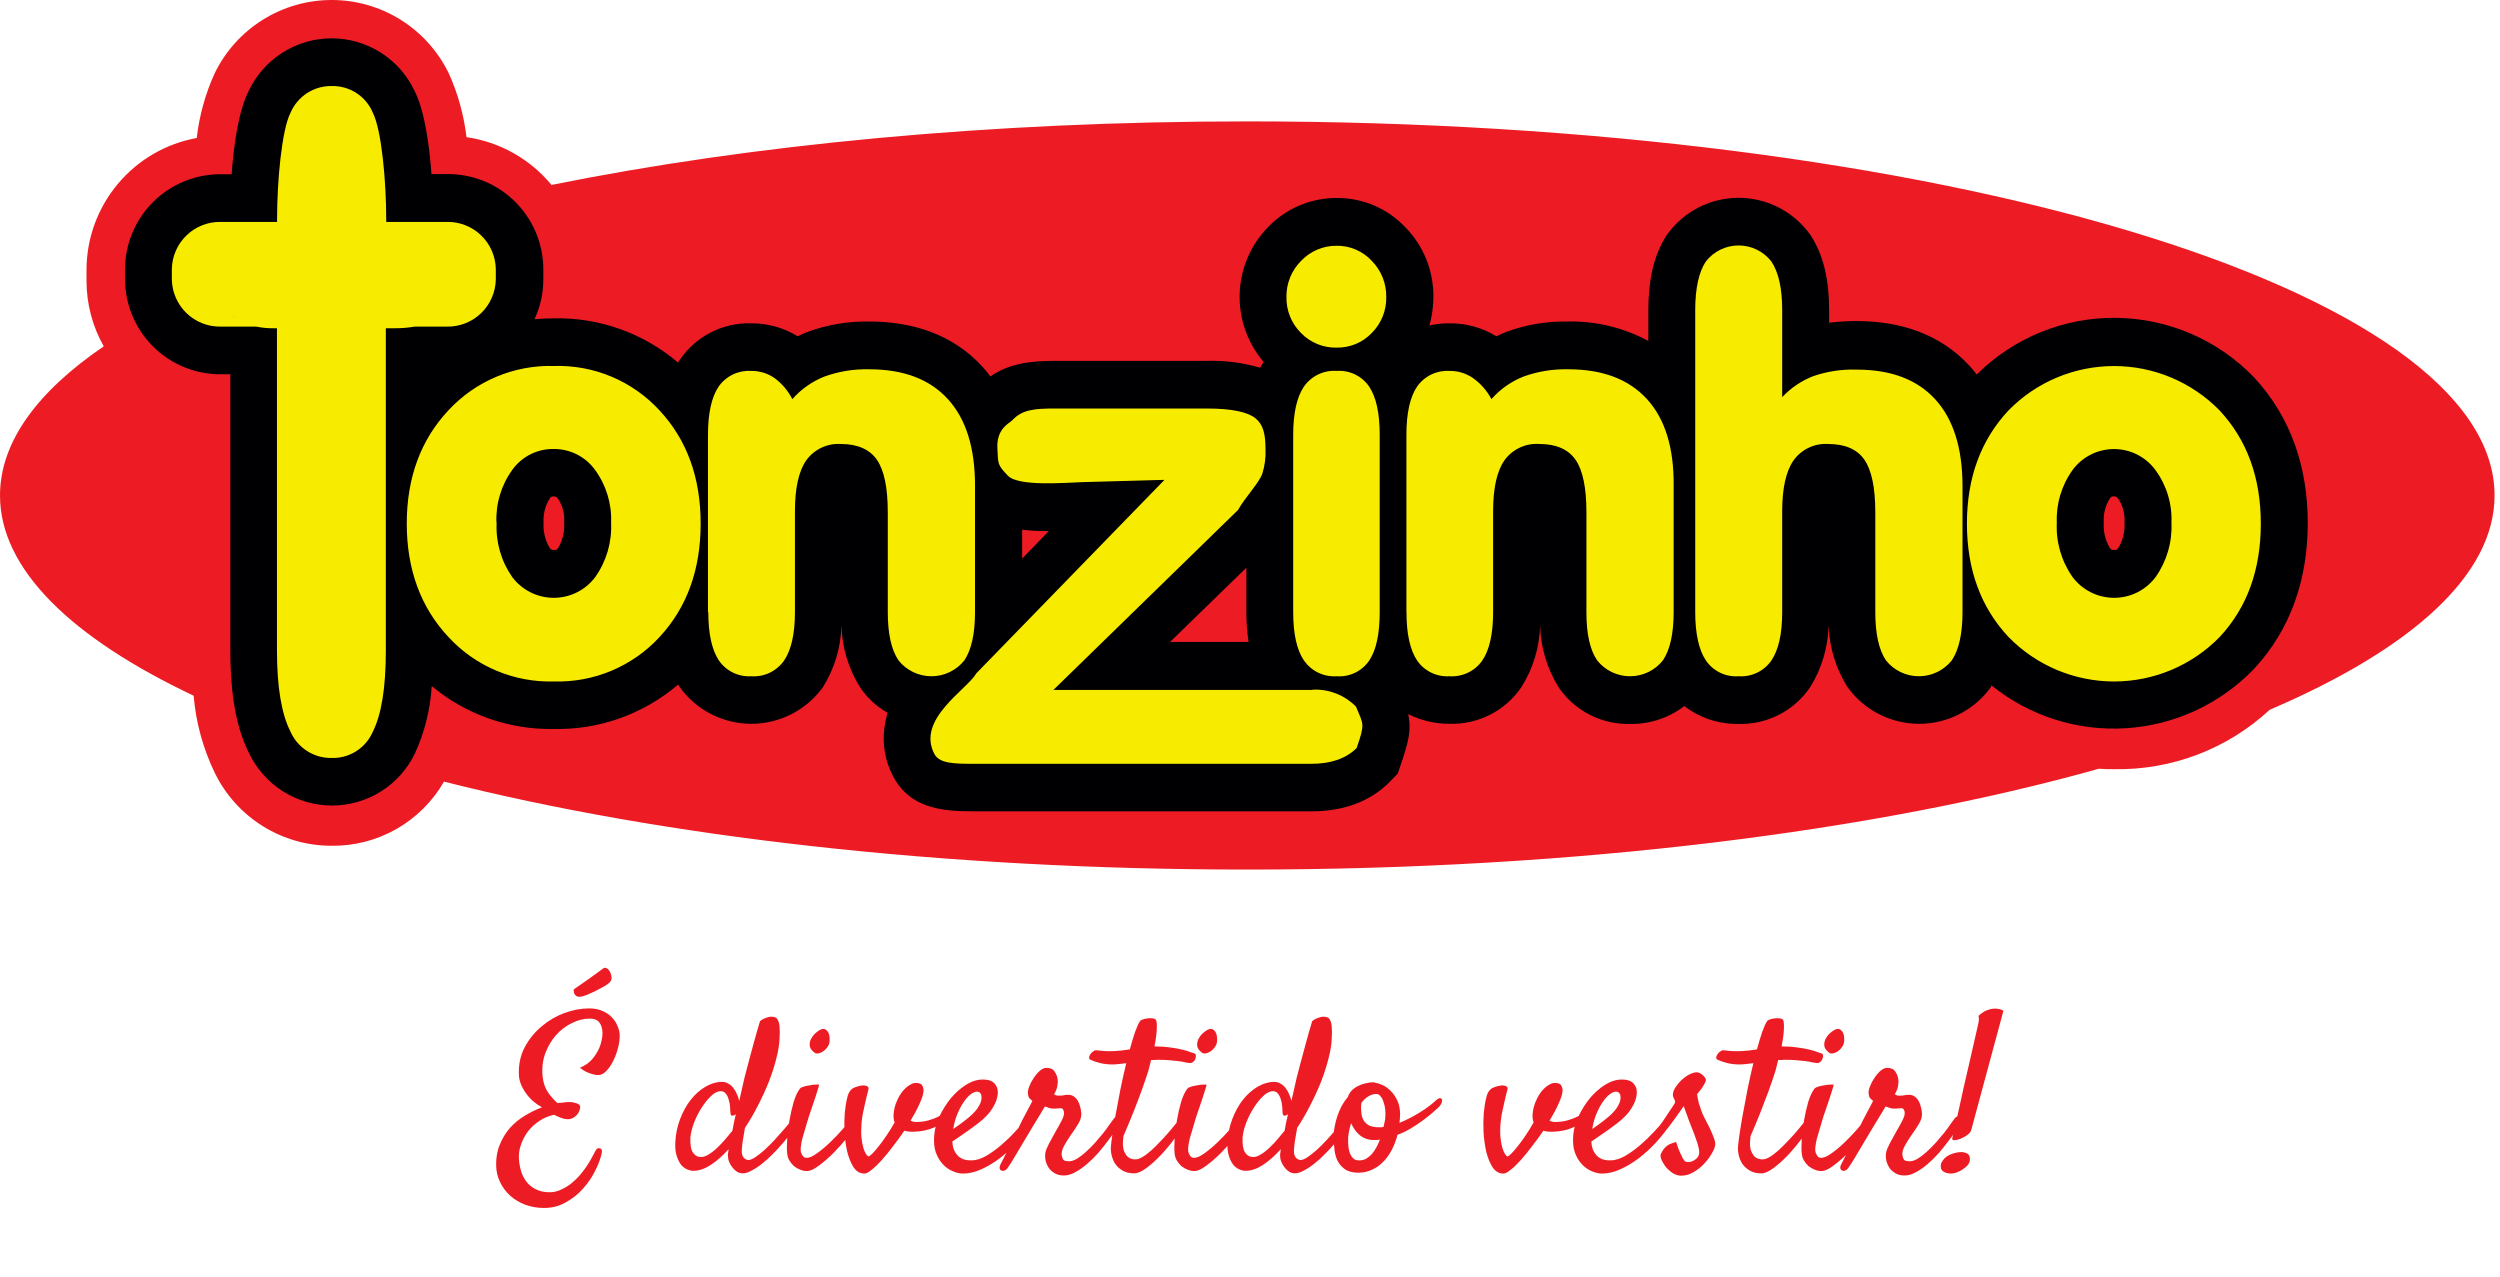 <svg width="184" height="94" viewBox="0 0 184 94" fill="none" xmlns="http://www.w3.org/2000/svg">
<path d="M40.047 88.906C39.557 88.906 39.099 88.828 38.672 88.672C38.255 88.516 37.885 88.297 37.562 88.016C37.25 87.734 37 87.401 36.812 87.016C36.625 86.641 36.526 86.229 36.516 85.781C36.505 85.198 36.599 84.677 36.797 84.219C36.984 83.76 37.234 83.354 37.547 83C37.87 82.646 38.234 82.349 38.641 82.109C39.047 81.859 39.464 81.656 39.891 81.5C39.661 81.375 39.443 81.224 39.234 81.047C39.036 80.87 38.859 80.672 38.703 80.453C38.547 80.234 38.422 80.005 38.328 79.766C38.234 79.526 38.188 79.287 38.188 79.047C38.167 78.318 38.312 77.656 38.625 77.062C38.948 76.469 39.359 75.963 39.859 75.547C40.359 75.12 40.917 74.792 41.531 74.562C42.156 74.333 42.766 74.219 43.359 74.219C43.755 74.219 44.094 74.287 44.375 74.422C44.656 74.547 44.885 74.708 45.062 74.906C45.24 75.094 45.37 75.302 45.453 75.531C45.547 75.75 45.599 75.953 45.609 76.141C45.62 76.484 45.573 76.833 45.469 77.188C45.375 77.542 45.25 77.865 45.094 78.156C44.948 78.438 44.781 78.672 44.594 78.859C44.406 79.037 44.224 79.125 44.047 79.125C43.911 79.125 43.771 79.104 43.625 79.062C43.5 79.031 43.354 78.979 43.188 78.906C43.021 78.833 42.854 78.724 42.688 78.578C42.958 78.474 43.198 78.328 43.406 78.141C43.615 77.943 43.786 77.724 43.922 77.484C44.068 77.245 44.172 77 44.234 76.75C44.307 76.49 44.344 76.245 44.344 76.016C44.333 75.682 44.255 75.427 44.109 75.25C43.964 75.062 43.729 74.969 43.406 74.969C42.969 74.969 42.531 75.078 42.094 75.297C41.656 75.505 41.266 75.802 40.922 76.188C40.589 76.562 40.323 77.016 40.125 77.547C39.938 78.068 39.875 78.635 39.938 79.25C39.99 79.719 40.13 80.115 40.359 80.438C40.599 80.76 40.823 81.01 41.031 81.188C41.198 81.167 41.354 81.151 41.5 81.141C41.646 81.12 41.781 81.109 41.906 81.109C42.083 81.109 42.26 81.141 42.438 81.203C42.615 81.266 42.703 81.354 42.703 81.469C42.703 81.552 42.682 81.646 42.641 81.75C42.609 81.854 42.552 81.953 42.469 82.047C42.385 82.141 42.286 82.219 42.172 82.281C42.057 82.344 41.922 82.375 41.766 82.375C41.641 82.375 41.49 82.344 41.312 82.281C41.135 82.219 40.958 82.141 40.781 82.047C40.385 82.13 40.026 82.281 39.703 82.5C39.38 82.708 39.104 82.958 38.875 83.25C38.656 83.542 38.484 83.859 38.359 84.203C38.234 84.547 38.177 84.88 38.188 85.203C38.198 85.505 38.245 85.807 38.328 86.109C38.411 86.422 38.542 86.698 38.719 86.938C38.896 87.177 39.125 87.37 39.406 87.516C39.698 87.672 40.047 87.75 40.453 87.75C40.755 87.75 41.042 87.682 41.312 87.547C41.594 87.422 41.854 87.26 42.094 87.062C42.333 86.865 42.552 86.646 42.75 86.406C42.948 86.167 43.12 85.932 43.266 85.703C43.411 85.474 43.531 85.266 43.625 85.078C43.729 84.891 43.802 84.755 43.844 84.672C43.875 84.609 43.917 84.562 43.969 84.531C44.031 84.5 44.089 84.495 44.141 84.516C44.203 84.526 44.25 84.562 44.281 84.625C44.312 84.688 44.312 84.781 44.281 84.906C44.198 85.281 44.042 85.698 43.812 86.156C43.583 86.625 43.286 87.062 42.922 87.469C42.568 87.875 42.146 88.213 41.656 88.484C41.177 88.766 40.641 88.906 40.047 88.906ZM44.391 71.281C44.484 71.208 44.589 71.213 44.703 71.297C44.818 71.38 44.901 71.505 44.953 71.672C45.026 71.891 45.031 72.057 44.969 72.172C44.906 72.276 44.812 72.37 44.688 72.453C44.625 72.505 44.505 72.578 44.328 72.672C44.161 72.766 43.974 72.865 43.766 72.969C43.568 73.062 43.37 73.151 43.172 73.234C42.974 73.307 42.823 73.349 42.719 73.359C42.604 73.37 42.516 73.359 42.453 73.328C42.391 73.287 42.339 73.24 42.297 73.188C42.266 73.135 42.245 73.078 42.234 73.016C42.224 72.943 42.219 72.88 42.219 72.828C43.031 72.266 43.599 71.865 43.922 71.625C44.109 71.49 44.266 71.375 44.391 71.281ZM54.828 83.016C54.776 83.338 54.724 83.646 54.672 83.938C54.63 84.229 54.604 84.463 54.594 84.641C54.583 84.901 54.63 85.088 54.734 85.203C54.839 85.318 54.953 85.375 55.078 85.375C55.224 85.375 55.401 85.302 55.609 85.156C55.828 85.01 56.057 84.828 56.297 84.609C56.536 84.391 56.776 84.151 57.016 83.891C57.255 83.63 57.474 83.385 57.672 83.156C57.88 82.917 58.052 82.708 58.188 82.531C58.333 82.354 58.432 82.24 58.484 82.188C58.547 82.125 58.609 82.088 58.672 82.078C58.745 82.068 58.802 82.078 58.844 82.109C58.885 82.141 58.906 82.198 58.906 82.281C58.906 82.365 58.865 82.469 58.781 82.594C58.656 82.792 58.495 83.026 58.297 83.297C58.099 83.557 57.88 83.828 57.641 84.109C57.401 84.391 57.146 84.667 56.875 84.938C56.615 85.208 56.349 85.448 56.078 85.656C55.818 85.865 55.562 86.031 55.312 86.156C55.073 86.292 54.854 86.359 54.656 86.359C54.51 86.359 54.37 86.318 54.234 86.234C54.109 86.151 53.995 86.042 53.891 85.906C53.786 85.771 53.703 85.62 53.641 85.453C53.589 85.287 53.568 85.12 53.578 84.953C53.589 84.88 53.604 84.755 53.625 84.578C53.188 85.068 52.745 85.458 52.297 85.75C51.859 86.031 51.438 86.172 51.031 86.172C50.885 86.172 50.729 86.135 50.562 86.062C50.396 85.99 50.245 85.87 50.109 85.703C49.984 85.537 49.88 85.318 49.797 85.047C49.714 84.776 49.682 84.448 49.703 84.062C49.734 83.458 49.854 82.885 50.062 82.344C50.271 81.802 50.531 81.333 50.844 80.938C51.167 80.531 51.526 80.213 51.922 79.984C52.328 79.745 52.734 79.625 53.141 79.625C53.318 79.625 53.479 79.672 53.625 79.766C53.771 79.849 53.896 79.963 54 80.109C54.104 80.245 54.188 80.396 54.25 80.562C54.323 80.729 54.375 80.885 54.406 81.031C54.479 80.729 54.547 80.432 54.609 80.141C54.672 79.849 54.734 79.573 54.797 79.312C54.901 78.927 55.01 78.51 55.125 78.062C55.229 77.677 55.349 77.234 55.484 76.734C55.62 76.234 55.771 75.708 55.938 75.156C56.042 75.073 56.141 75.01 56.234 74.969C56.328 74.927 56.417 74.896 56.5 74.875C56.594 74.844 56.682 74.828 56.766 74.828C56.87 74.828 56.964 74.844 57.047 74.875C57.13 74.896 57.198 74.963 57.25 75.078C57.312 75.182 57.354 75.344 57.375 75.562C57.396 75.781 57.396 76.078 57.375 76.453C57.354 76.912 57.271 77.412 57.125 77.953C56.99 78.495 56.807 79.057 56.578 79.641C56.349 80.213 56.083 80.792 55.781 81.375C55.49 81.948 55.172 82.495 54.828 83.016ZM53.906 83.219C53.948 83.021 53.984 82.823 54.016 82.625C54.057 82.427 54.104 82.224 54.156 82.016C54.135 82.026 54.115 82.037 54.094 82.047C54.083 82.057 54.068 82.068 54.047 82.078C53.932 82.13 53.854 82.13 53.812 82.078C53.771 82.016 53.75 81.922 53.75 81.797C53.75 81.734 53.745 81.625 53.734 81.469C53.724 81.302 53.693 81.135 53.641 80.969C53.599 80.792 53.531 80.641 53.438 80.516C53.344 80.38 53.214 80.312 53.047 80.312C52.807 80.312 52.562 80.438 52.312 80.688C52.062 80.927 51.828 81.224 51.609 81.578C51.391 81.922 51.208 82.292 51.062 82.688C50.917 83.083 50.833 83.438 50.812 83.75C50.792 84.25 50.854 84.609 51 84.828C51.146 85.047 51.344 85.156 51.594 85.156C51.781 85.156 51.984 85.083 52.203 84.938C52.432 84.792 52.651 84.615 52.859 84.406C53.078 84.198 53.276 83.984 53.453 83.766C53.641 83.547 53.792 83.365 53.906 83.219ZM61.031 76.797C61 76.912 60.938 77.026 60.844 77.141C60.76 77.245 60.661 77.333 60.547 77.406C60.443 77.469 60.333 77.51 60.219 77.531C60.104 77.552 60.01 77.531 59.938 77.469C59.719 77.302 59.604 77.125 59.594 76.938C59.583 76.74 59.63 76.557 59.734 76.391C59.839 76.213 59.969 76.068 60.125 75.953C60.281 75.828 60.417 75.755 60.531 75.734C60.646 75.713 60.74 75.74 60.812 75.812C60.896 75.875 60.958 75.963 61 76.078C61.042 76.182 61.062 76.302 61.062 76.438C61.073 76.573 61.062 76.693 61.031 76.797ZM58.875 80.125C58.927 80.062 59.026 80.01 59.172 79.969C59.318 79.927 59.469 79.896 59.625 79.875C59.781 79.844 59.922 79.828 60.047 79.828C60.182 79.818 60.26 79.818 60.281 79.828C60.292 79.838 60.266 79.948 60.203 80.156C60.141 80.365 60.062 80.609 59.969 80.891C59.875 81.172 59.776 81.463 59.672 81.766C59.568 82.057 59.49 82.297 59.438 82.484C59.385 82.672 59.323 82.885 59.25 83.125C59.177 83.354 59.109 83.583 59.047 83.812C58.995 84.031 58.958 84.24 58.938 84.438C58.917 84.635 58.932 84.787 58.984 84.891C59.036 85.016 59.094 85.104 59.156 85.156C59.219 85.198 59.286 85.219 59.359 85.219C59.568 85.219 59.828 85.104 60.141 84.875C60.464 84.646 60.786 84.375 61.109 84.062C61.443 83.74 61.75 83.417 62.031 83.094C62.312 82.76 62.521 82.495 62.656 82.297C62.74 82.193 62.823 82.125 62.906 82.094C63 82.062 63.073 82.068 63.125 82.109C63.188 82.151 63.219 82.219 63.219 82.312C63.229 82.406 63.198 82.516 63.125 82.641C62.958 82.932 62.714 83.281 62.391 83.688C62.068 84.083 61.724 84.469 61.359 84.844C60.995 85.208 60.635 85.521 60.281 85.781C59.938 86.042 59.656 86.177 59.438 86.188C59.26 86.198 59.083 86.167 58.906 86.094C58.74 86.031 58.583 85.943 58.438 85.828C58.302 85.703 58.188 85.562 58.094 85.406C58 85.24 57.948 85.068 57.938 84.891C57.906 84.63 57.906 84.276 57.938 83.828C57.969 83.37 58.026 82.906 58.109 82.438C58.193 81.958 58.297 81.505 58.422 81.078C58.557 80.651 58.708 80.333 58.875 80.125ZM66.562 83.219C66.292 83.615 66.01 84 65.719 84.375C65.438 84.75 65.162 85.088 64.891 85.391C64.63 85.682 64.385 85.917 64.156 86.094C63.938 86.281 63.76 86.375 63.625 86.375C63.302 86.375 63.036 86.224 62.828 85.922C62.63 85.609 62.474 85.229 62.359 84.781C62.255 84.323 62.188 83.838 62.156 83.328C62.135 82.807 62.141 82.344 62.172 81.938C62.214 81.531 62.26 81.208 62.312 80.969C62.365 80.719 62.427 80.526 62.5 80.391C62.583 80.255 62.677 80.156 62.781 80.094C62.896 80.031 63.036 79.979 63.203 79.938C63.276 79.917 63.359 79.901 63.453 79.891C63.547 79.88 63.63 79.885 63.703 79.906C63.786 79.917 63.849 79.948 63.891 80C63.932 80.052 63.938 80.13 63.906 80.234C63.885 80.328 63.849 80.469 63.797 80.656C63.755 80.833 63.708 81.037 63.656 81.266C63.604 81.495 63.552 81.734 63.5 81.984C63.458 82.234 63.427 82.474 63.406 82.703C63.375 83.099 63.375 83.448 63.406 83.75C63.438 84.042 63.484 84.292 63.547 84.5C63.609 84.698 63.677 84.849 63.75 84.953C63.823 85.057 63.88 85.109 63.922 85.109C63.974 85.109 64.068 85.042 64.203 84.906C64.349 84.76 64.51 84.573 64.688 84.344C64.875 84.115 65.068 83.849 65.266 83.547C65.474 83.245 65.667 82.932 65.844 82.609C65.781 82.443 65.755 82.245 65.766 82.016C65.797 81.662 65.875 81.344 66 81.062C66.125 80.771 66.266 80.526 66.422 80.328C66.588 80.13 66.755 79.979 66.922 79.875C67.099 79.76 67.255 79.703 67.391 79.703C67.662 79.703 67.828 79.776 67.891 79.922C67.963 80.057 67.99 80.198 67.969 80.344C67.948 80.562 67.849 80.865 67.672 81.25C67.505 81.625 67.287 82.037 67.016 82.484C67.068 82.505 67.125 82.526 67.188 82.547C67.25 82.568 67.323 82.578 67.406 82.578C67.76 82.578 68.078 82.537 68.359 82.453C68.651 82.37 68.901 82.271 69.109 82.156C69.328 82.042 69.51 81.922 69.656 81.797C69.812 81.662 69.938 81.552 70.031 81.469C70.094 81.406 70.156 81.375 70.219 81.375C70.281 81.375 70.333 81.391 70.375 81.422C70.417 81.453 70.438 81.5 70.438 81.562C70.438 81.625 70.406 81.693 70.344 81.766C69.969 82.224 69.51 82.594 68.969 82.875C68.438 83.156 67.812 83.297 67.094 83.297C67.031 83.297 66.953 83.292 66.859 83.281C66.766 83.271 66.667 83.25 66.562 83.219ZM75.906 82.75C75.594 83.208 75.24 83.656 74.844 84.094C74.448 84.521 74.026 84.906 73.578 85.25C73.141 85.583 72.688 85.854 72.219 86.062C71.76 86.271 71.312 86.375 70.875 86.375C70.646 86.375 70.396 86.318 70.125 86.203C69.865 86.099 69.625 85.932 69.406 85.703C69.188 85.474 69.01 85.177 68.875 84.812C68.75 84.448 68.713 84.005 68.766 83.484C68.807 83.057 68.938 82.609 69.156 82.141C69.385 81.662 69.662 81.224 69.984 80.828C70.318 80.432 70.688 80.104 71.094 79.844C71.51 79.583 71.927 79.453 72.344 79.453C72.74 79.453 73.026 79.552 73.203 79.75C73.38 79.948 73.458 80.193 73.438 80.484C73.406 80.807 73.312 81.104 73.156 81.375C73.01 81.646 72.833 81.891 72.625 82.109C72.417 82.328 72.193 82.526 71.953 82.703C71.724 82.88 71.505 83.042 71.297 83.188C71.068 83.344 70.849 83.495 70.641 83.641C70.432 83.776 70.25 83.901 70.094 84.016C70.104 84.276 70.151 84.495 70.234 84.672C70.318 84.849 70.422 84.995 70.547 85.109C70.672 85.213 70.812 85.292 70.969 85.344C71.135 85.385 71.302 85.406 71.469 85.406C71.823 85.406 72.193 85.297 72.578 85.078C72.963 84.849 73.338 84.578 73.703 84.266C74.078 83.943 74.422 83.609 74.734 83.266C75.057 82.922 75.323 82.625 75.531 82.375C75.604 82.292 75.677 82.245 75.75 82.234C75.833 82.213 75.896 82.224 75.938 82.266C75.99 82.297 76.016 82.359 76.016 82.453C76.016 82.537 75.979 82.635 75.906 82.75ZM71.906 80.344C71.781 80.344 71.63 80.406 71.453 80.531C71.287 80.656 71.12 80.838 70.953 81.078C70.787 81.307 70.63 81.594 70.484 81.938C70.338 82.271 70.229 82.656 70.156 83.094C70.281 83 70.417 82.906 70.562 82.812C70.708 82.708 70.854 82.599 71 82.484C71.448 82.141 71.76 81.838 71.938 81.578C72.115 81.318 72.213 81.094 72.234 80.906C72.255 80.708 72.234 80.568 72.172 80.484C72.109 80.391 72.021 80.344 71.906 80.344ZM74.188 85.922C74.115 86.037 74.037 86.109 73.953 86.141C73.859 86.182 73.781 86.188 73.719 86.156C73.646 86.135 73.599 86.083 73.578 86C73.557 85.917 73.578 85.812 73.641 85.688C73.672 85.625 73.745 85.484 73.859 85.266C73.963 85.047 74.094 84.787 74.25 84.484C74.396 84.172 74.557 83.838 74.734 83.484C74.912 83.12 75.078 82.776 75.234 82.453C75.401 82.13 75.552 81.844 75.688 81.594C75.823 81.333 75.922 81.146 75.984 81.031C75.87 80.927 75.792 80.854 75.75 80.812C75.708 80.76 75.677 80.656 75.656 80.5C75.635 80.365 75.667 80.188 75.75 79.969C75.833 79.75 75.943 79.542 76.078 79.344C76.213 79.135 76.365 78.958 76.531 78.812C76.698 78.667 76.859 78.594 77.016 78.594C77.307 78.594 77.51 78.688 77.625 78.875C77.75 79.062 77.823 79.255 77.844 79.453C77.865 79.588 77.854 79.76 77.812 79.969C77.771 80.177 77.693 80.365 77.578 80.531C77.609 80.552 77.651 80.578 77.703 80.609C77.755 80.63 77.838 80.641 77.953 80.641C78.12 80.641 78.234 80.63 78.297 80.609C78.37 80.588 78.479 80.578 78.625 80.578C78.802 80.578 78.948 80.625 79.062 80.719C79.177 80.802 79.271 80.912 79.344 81.047C79.417 81.172 79.469 81.312 79.5 81.469C79.542 81.615 79.568 81.75 79.578 81.875C79.609 82.135 79.542 82.406 79.375 82.688C79.208 82.969 79.005 83.276 78.766 83.609C78.62 83.818 78.474 84.052 78.328 84.312C78.182 84.573 78.12 84.807 78.141 85.016C78.162 85.151 78.198 85.26 78.25 85.344C78.302 85.427 78.448 85.469 78.688 85.469C78.865 85.469 79.057 85.406 79.266 85.281C79.484 85.146 79.703 84.979 79.922 84.781C80.151 84.573 80.375 84.349 80.594 84.109C80.812 83.859 81.016 83.62 81.203 83.391C81.391 83.151 81.547 82.938 81.672 82.75C81.807 82.562 81.906 82.427 81.969 82.344C82.021 82.26 82.088 82.203 82.172 82.172C82.255 82.141 82.328 82.141 82.391 82.172C82.453 82.203 82.49 82.266 82.5 82.359C82.521 82.453 82.484 82.578 82.391 82.734C82.328 82.838 82.219 83.005 82.062 83.234C81.917 83.463 81.734 83.719 81.516 84C81.307 84.281 81.073 84.573 80.812 84.875C80.552 85.167 80.276 85.438 79.984 85.688C79.703 85.927 79.417 86.125 79.125 86.281C78.844 86.438 78.573 86.516 78.312 86.516C78.042 86.516 77.818 86.463 77.641 86.359C77.463 86.255 77.318 86.13 77.203 85.984C77.099 85.828 77.021 85.662 76.969 85.484C76.927 85.297 76.912 85.125 76.922 84.969C76.932 84.844 76.963 84.713 77.016 84.578C77.078 84.432 77.146 84.287 77.219 84.141C77.302 83.984 77.385 83.833 77.469 83.688C77.562 83.531 77.646 83.38 77.719 83.234C77.896 82.932 78.037 82.677 78.141 82.469C78.255 82.25 78.312 82.068 78.312 81.922C78.312 81.828 78.292 81.745 78.25 81.672C78.208 81.599 78.141 81.562 78.047 81.562C77.984 81.562 77.938 81.568 77.906 81.578C77.885 81.578 77.859 81.578 77.828 81.578C77.807 81.578 77.771 81.583 77.719 81.594C77.677 81.594 77.609 81.594 77.516 81.594C77.38 81.594 77.266 81.573 77.172 81.531C77.078 81.49 76.99 81.458 76.906 81.438C76.865 81.51 76.771 81.667 76.625 81.906C76.479 82.146 76.307 82.427 76.109 82.75C75.922 83.073 75.719 83.412 75.5 83.766C75.292 84.12 75.094 84.453 74.906 84.766C74.719 85.068 74.562 85.328 74.438 85.547C74.302 85.755 74.219 85.88 74.188 85.922ZM87.047 82.047C87.088 81.984 87.141 81.948 87.203 81.938C87.276 81.917 87.333 81.922 87.375 81.953C87.417 81.984 87.438 82.037 87.438 82.109C87.448 82.182 87.422 82.281 87.359 82.406C87.151 82.802 86.875 83.229 86.531 83.688C86.198 84.146 85.844 84.578 85.469 84.984C85.094 85.38 84.729 85.708 84.375 85.969C84.021 86.229 83.724 86.359 83.484 86.359C83.141 86.359 82.854 86.292 82.625 86.156C82.396 86.021 82.213 85.854 82.078 85.656C81.953 85.458 81.865 85.245 81.812 85.016C81.76 84.776 81.745 84.557 81.766 84.359C81.776 84.193 81.812 83.896 81.875 83.469C81.938 83.031 82.021 82.531 82.125 81.969C82.229 81.396 82.344 80.787 82.469 80.141C82.604 79.484 82.745 78.854 82.891 78.25C82.713 78.271 82.537 78.292 82.359 78.312C82.182 78.333 82.021 78.344 81.875 78.344C81.542 78.344 81.229 78.307 80.938 78.234C80.635 78.151 80.412 78.073 80.266 78C80.182 77.958 80.146 77.901 80.156 77.828C80.167 77.745 80.198 77.667 80.25 77.594C80.302 77.51 80.37 77.443 80.453 77.391C80.526 77.328 80.594 77.297 80.656 77.297C80.854 77.318 81.068 77.338 81.297 77.359C81.526 77.37 81.776 77.37 82.047 77.359C82.245 77.349 82.432 77.333 82.609 77.312C82.797 77.292 82.979 77.266 83.156 77.234C83.292 76.734 83.422 76.302 83.547 75.938C83.682 75.562 83.802 75.302 83.906 75.156C83.938 75.104 84.005 75.062 84.109 75.031C84.224 74.99 84.344 74.963 84.469 74.953C84.594 74.932 84.713 74.932 84.828 74.953C84.943 74.963 85.026 75 85.078 75.062C85.13 75.146 85.151 75.359 85.141 75.703C85.13 76.047 85.073 76.484 84.969 77.016C85.406 77.016 85.792 77.042 86.125 77.094C86.469 77.135 86.76 77.188 87 77.25C87.24 77.302 87.432 77.359 87.578 77.422C87.724 77.474 87.833 77.51 87.906 77.531C87.979 77.552 88.016 77.604 88.016 77.688C88.026 77.771 88.01 77.859 87.969 77.953C87.938 78.037 87.88 78.109 87.797 78.172C87.713 78.234 87.62 78.255 87.516 78.234C87.412 78.224 87.292 78.203 87.156 78.172C87.031 78.141 86.875 78.115 86.688 78.094C86.51 78.073 86.297 78.052 86.047 78.031C85.797 78.01 85.505 78 85.172 78C85.109 78 85.037 78.005 84.953 78.016C84.88 78.016 84.802 78.016 84.719 78.016C84.677 78.182 84.635 78.349 84.594 78.516C84.562 78.672 84.516 78.838 84.453 79.016C84.318 79.432 84.162 79.885 83.984 80.375C83.828 80.802 83.641 81.292 83.422 81.844C83.203 82.396 82.958 82.984 82.688 83.609C82.625 84.057 82.63 84.401 82.703 84.641C82.787 84.87 82.885 85.037 83 85.141C83.135 85.255 83.302 85.318 83.5 85.328C83.656 85.349 83.844 85.297 84.062 85.172C84.292 85.037 84.526 84.859 84.766 84.641C85.005 84.422 85.245 84.182 85.484 83.922C85.734 83.662 85.963 83.406 86.172 83.156C86.38 82.906 86.562 82.682 86.719 82.484C86.875 82.276 86.984 82.13 87.047 82.047ZM89.547 76.797C89.516 76.912 89.453 77.026 89.359 77.141C89.276 77.245 89.177 77.333 89.062 77.406C88.958 77.469 88.849 77.51 88.734 77.531C88.62 77.552 88.526 77.531 88.453 77.469C88.234 77.302 88.12 77.125 88.109 76.938C88.099 76.74 88.146 76.557 88.25 76.391C88.354 76.213 88.484 76.068 88.641 75.953C88.797 75.828 88.932 75.755 89.047 75.734C89.162 75.713 89.255 75.74 89.328 75.812C89.412 75.875 89.474 75.963 89.516 76.078C89.557 76.182 89.578 76.302 89.578 76.438C89.588 76.573 89.578 76.693 89.547 76.797ZM87.391 80.125C87.443 80.062 87.542 80.01 87.688 79.969C87.833 79.927 87.984 79.896 88.141 79.875C88.297 79.844 88.438 79.828 88.562 79.828C88.698 79.818 88.776 79.818 88.797 79.828C88.807 79.838 88.781 79.948 88.719 80.156C88.656 80.365 88.578 80.609 88.484 80.891C88.391 81.172 88.292 81.463 88.188 81.766C88.083 82.057 88.005 82.297 87.953 82.484C87.901 82.672 87.838 82.885 87.766 83.125C87.693 83.354 87.625 83.583 87.562 83.812C87.51 84.031 87.474 84.24 87.453 84.438C87.432 84.635 87.448 84.787 87.5 84.891C87.552 85.016 87.609 85.104 87.672 85.156C87.734 85.198 87.802 85.219 87.875 85.219C88.083 85.219 88.344 85.104 88.656 84.875C88.979 84.646 89.302 84.375 89.625 84.062C89.958 83.74 90.266 83.417 90.547 83.094C90.828 82.76 91.037 82.495 91.172 82.297C91.255 82.193 91.338 82.125 91.422 82.094C91.516 82.062 91.588 82.068 91.641 82.109C91.703 82.151 91.734 82.219 91.734 82.312C91.745 82.406 91.713 82.516 91.641 82.641C91.474 82.932 91.229 83.281 90.906 83.688C90.583 84.083 90.24 84.469 89.875 84.844C89.51 85.208 89.151 85.521 88.797 85.781C88.453 86.042 88.172 86.177 87.953 86.188C87.776 86.198 87.599 86.167 87.422 86.094C87.255 86.031 87.099 85.943 86.953 85.828C86.818 85.703 86.703 85.562 86.609 85.406C86.516 85.24 86.463 85.068 86.453 84.891C86.422 84.63 86.422 84.276 86.453 83.828C86.484 83.37 86.542 82.906 86.625 82.438C86.708 81.958 86.812 81.505 86.938 81.078C87.073 80.651 87.224 80.333 87.391 80.125ZM95.469 83.016C95.417 83.338 95.365 83.646 95.312 83.938C95.271 84.229 95.245 84.463 95.234 84.641C95.224 84.901 95.271 85.088 95.375 85.203C95.479 85.318 95.594 85.375 95.719 85.375C95.865 85.375 96.042 85.302 96.25 85.156C96.469 85.01 96.698 84.828 96.938 84.609C97.177 84.391 97.417 84.151 97.656 83.891C97.896 83.63 98.115 83.385 98.312 83.156C98.521 82.917 98.693 82.708 98.828 82.531C98.974 82.354 99.073 82.24 99.125 82.188C99.188 82.125 99.25 82.088 99.312 82.078C99.385 82.068 99.443 82.078 99.484 82.109C99.526 82.141 99.547 82.198 99.547 82.281C99.547 82.365 99.505 82.469 99.422 82.594C99.297 82.792 99.135 83.026 98.938 83.297C98.74 83.557 98.521 83.828 98.281 84.109C98.042 84.391 97.787 84.667 97.516 84.938C97.255 85.208 96.99 85.448 96.719 85.656C96.458 85.865 96.203 86.031 95.953 86.156C95.713 86.292 95.495 86.359 95.297 86.359C95.151 86.359 95.01 86.318 94.875 86.234C94.75 86.151 94.635 86.042 94.531 85.906C94.427 85.771 94.344 85.62 94.281 85.453C94.229 85.287 94.208 85.12 94.219 84.953C94.229 84.88 94.245 84.755 94.266 84.578C93.828 85.068 93.385 85.458 92.938 85.75C92.5 86.031 92.078 86.172 91.672 86.172C91.526 86.172 91.37 86.135 91.203 86.062C91.037 85.99 90.885 85.87 90.75 85.703C90.625 85.537 90.521 85.318 90.438 85.047C90.354 84.776 90.323 84.448 90.344 84.062C90.375 83.458 90.495 82.885 90.703 82.344C90.912 81.802 91.172 81.333 91.484 80.938C91.807 80.531 92.167 80.213 92.562 79.984C92.969 79.745 93.375 79.625 93.781 79.625C93.958 79.625 94.12 79.672 94.266 79.766C94.412 79.849 94.537 79.963 94.641 80.109C94.745 80.245 94.828 80.396 94.891 80.562C94.963 80.729 95.016 80.885 95.047 81.031C95.12 80.729 95.188 80.432 95.25 80.141C95.312 79.849 95.375 79.573 95.438 79.312C95.542 78.927 95.651 78.51 95.766 78.062C95.87 77.677 95.99 77.234 96.125 76.734C96.26 76.234 96.412 75.708 96.578 75.156C96.682 75.073 96.781 75.01 96.875 74.969C96.969 74.927 97.057 74.896 97.141 74.875C97.234 74.844 97.323 74.828 97.406 74.828C97.51 74.828 97.604 74.844 97.688 74.875C97.771 74.896 97.838 74.963 97.891 75.078C97.953 75.182 97.995 75.344 98.016 75.562C98.037 75.781 98.037 76.078 98.016 76.453C97.995 76.912 97.912 77.412 97.766 77.953C97.63 78.495 97.448 79.057 97.219 79.641C96.99 80.213 96.724 80.792 96.422 81.375C96.13 81.948 95.812 82.495 95.469 83.016ZM94.547 83.219C94.588 83.021 94.625 82.823 94.656 82.625C94.698 82.427 94.745 82.224 94.797 82.016C94.776 82.026 94.755 82.037 94.734 82.047C94.724 82.057 94.708 82.068 94.688 82.078C94.573 82.13 94.495 82.13 94.453 82.078C94.412 82.016 94.391 81.922 94.391 81.797C94.391 81.734 94.385 81.625 94.375 81.469C94.365 81.302 94.333 81.135 94.281 80.969C94.24 80.792 94.172 80.641 94.078 80.516C93.984 80.38 93.854 80.312 93.688 80.312C93.448 80.312 93.203 80.438 92.953 80.688C92.703 80.927 92.469 81.224 92.25 81.578C92.031 81.922 91.849 82.292 91.703 82.688C91.557 83.083 91.474 83.438 91.453 83.75C91.432 84.25 91.495 84.609 91.641 84.828C91.787 85.047 91.984 85.156 92.234 85.156C92.422 85.156 92.625 85.083 92.844 84.938C93.073 84.792 93.292 84.615 93.5 84.406C93.719 84.198 93.917 83.984 94.094 83.766C94.281 83.547 94.432 83.365 94.547 83.219ZM102.859 83.516C102.755 83.912 102.615 84.281 102.438 84.625C102.26 84.969 102.047 85.266 101.797 85.516C101.557 85.766 101.281 85.958 100.969 86.094C100.667 86.24 100.333 86.312 99.969 86.312C99.542 86.312 99.203 86.219 98.953 86.031C98.713 85.854 98.531 85.63 98.406 85.359C98.292 85.088 98.224 84.792 98.203 84.469C98.172 84.146 98.156 83.844 98.156 83.562C98.156 83.365 98.182 83.146 98.234 82.906C98.276 82.667 98.338 82.422 98.422 82.172C98.505 81.922 98.609 81.672 98.734 81.422C98.87 81.172 99.026 80.943 99.203 80.734C99.266 80.557 99.359 80.401 99.484 80.266C99.62 80.13 99.771 80.021 99.938 79.938C100.115 79.844 100.302 79.776 100.5 79.734C100.698 79.682 100.891 79.656 101.078 79.656C101.109 79.656 101.135 79.662 101.156 79.672C101.188 79.682 101.219 79.693 101.25 79.703C101.385 79.713 101.552 79.766 101.75 79.859C101.958 79.953 102.156 80.094 102.344 80.281C102.542 80.469 102.708 80.708 102.844 81C102.979 81.281 103.047 81.625 103.047 82.031C103.047 82.115 103.042 82.219 103.031 82.344C103.021 82.458 103.01 82.557 103 82.641C103.24 82.547 103.49 82.432 103.75 82.297C104.01 82.162 104.26 82.021 104.5 81.875C104.75 81.719 104.979 81.562 105.188 81.406C105.396 81.25 105.562 81.109 105.688 80.984C105.792 80.891 105.88 80.838 105.953 80.828C106.026 80.818 106.078 80.838 106.109 80.891C106.141 80.943 106.146 81.016 106.125 81.109C106.104 81.203 106.047 81.307 105.953 81.422C105.901 81.484 105.766 81.609 105.547 81.797C105.339 81.984 105.089 82.188 104.797 82.406C104.505 82.625 104.188 82.838 103.844 83.047C103.5 83.255 103.172 83.412 102.859 83.516ZM100.219 81.141C100.188 81.234 100.172 81.333 100.172 81.438C100.172 81.604 100.182 81.781 100.203 81.969C100.224 82.146 100.276 82.307 100.359 82.453C100.443 82.599 100.573 82.724 100.75 82.828C100.938 82.922 101.193 82.969 101.516 82.969C101.568 82.969 101.62 82.969 101.672 82.969C101.724 82.958 101.776 82.948 101.828 82.938C101.859 82.802 101.885 82.682 101.906 82.578C101.938 82.463 101.953 82.365 101.953 82.281C101.974 82.083 101.974 81.88 101.953 81.672C101.932 81.463 101.891 81.276 101.828 81.109C101.776 80.932 101.703 80.792 101.609 80.688C101.526 80.573 101.422 80.516 101.297 80.516C101.099 80.516 100.906 80.573 100.719 80.688C100.542 80.792 100.375 80.943 100.219 81.141ZM99.219 83.891C99.219 84.078 99.229 84.266 99.25 84.453C99.271 84.63 99.312 84.792 99.375 84.938C99.438 85.073 99.521 85.188 99.625 85.281C99.729 85.365 99.865 85.406 100.031 85.406C100.219 85.406 100.391 85.365 100.547 85.281C100.703 85.188 100.844 85.073 100.969 84.938C101.094 84.792 101.203 84.63 101.297 84.453C101.401 84.266 101.49 84.073 101.562 83.875C101.49 83.885 101.417 83.896 101.344 83.906C101.281 83.906 101.208 83.906 101.125 83.906C100.729 83.906 100.385 83.792 100.094 83.562C99.812 83.323 99.594 83.021 99.438 82.656C99.375 82.875 99.323 83.088 99.281 83.297C99.24 83.505 99.219 83.703 99.219 83.891ZM113.594 83.219C113.323 83.615 113.042 84 112.75 84.375C112.469 84.75 112.193 85.088 111.922 85.391C111.661 85.682 111.417 85.917 111.188 86.094C110.969 86.281 110.792 86.375 110.656 86.375C110.333 86.375 110.068 86.224 109.859 85.922C109.661 85.609 109.505 85.229 109.391 84.781C109.286 84.323 109.219 83.838 109.188 83.328C109.167 82.807 109.172 82.344 109.203 81.938C109.245 81.531 109.292 81.208 109.344 80.969C109.396 80.719 109.458 80.526 109.531 80.391C109.615 80.255 109.708 80.156 109.812 80.094C109.927 80.031 110.068 79.979 110.234 79.938C110.307 79.917 110.391 79.901 110.484 79.891C110.578 79.88 110.661 79.885 110.734 79.906C110.818 79.917 110.88 79.948 110.922 80C110.964 80.052 110.969 80.13 110.938 80.234C110.917 80.328 110.88 80.469 110.828 80.656C110.786 80.833 110.74 81.037 110.688 81.266C110.635 81.495 110.583 81.734 110.531 81.984C110.49 82.234 110.458 82.474 110.438 82.703C110.406 83.099 110.406 83.448 110.438 83.75C110.469 84.042 110.516 84.292 110.578 84.5C110.641 84.698 110.708 84.849 110.781 84.953C110.854 85.057 110.911 85.109 110.953 85.109C111.005 85.109 111.099 85.042 111.234 84.906C111.38 84.76 111.542 84.573 111.719 84.344C111.906 84.115 112.099 83.849 112.297 83.547C112.505 83.245 112.698 82.932 112.875 82.609C112.812 82.443 112.786 82.245 112.797 82.016C112.828 81.662 112.906 81.344 113.031 81.062C113.156 80.771 113.297 80.526 113.453 80.328C113.62 80.13 113.786 79.979 113.953 79.875C114.13 79.76 114.286 79.703 114.422 79.703C114.693 79.703 114.859 79.776 114.922 79.922C114.995 80.057 115.021 80.198 115 80.344C114.979 80.562 114.88 80.865 114.703 81.25C114.536 81.625 114.318 82.037 114.047 82.484C114.099 82.505 114.156 82.526 114.219 82.547C114.281 82.568 114.354 82.578 114.438 82.578C114.792 82.578 115.109 82.537 115.391 82.453C115.682 82.37 115.932 82.271 116.141 82.156C116.359 82.042 116.542 81.922 116.688 81.797C116.844 81.662 116.969 81.552 117.062 81.469C117.125 81.406 117.188 81.375 117.25 81.375C117.312 81.375 117.365 81.391 117.406 81.422C117.448 81.453 117.469 81.5 117.469 81.562C117.469 81.625 117.438 81.693 117.375 81.766C117 82.224 116.542 82.594 116 82.875C115.469 83.156 114.844 83.297 114.125 83.297C114.062 83.297 113.984 83.292 113.891 83.281C113.797 83.271 113.698 83.25 113.594 83.219ZM122.938 82.75C122.625 83.208 122.271 83.656 121.875 84.094C121.479 84.521 121.057 84.906 120.609 85.25C120.172 85.583 119.719 85.854 119.25 86.062C118.792 86.271 118.344 86.375 117.906 86.375C117.677 86.375 117.427 86.318 117.156 86.203C116.896 86.099 116.656 85.932 116.438 85.703C116.219 85.474 116.042 85.177 115.906 84.812C115.781 84.448 115.745 84.005 115.797 83.484C115.839 83.057 115.969 82.609 116.188 82.141C116.417 81.662 116.693 81.224 117.016 80.828C117.349 80.432 117.719 80.104 118.125 79.844C118.542 79.583 118.958 79.453 119.375 79.453C119.771 79.453 120.057 79.552 120.234 79.75C120.411 79.948 120.49 80.193 120.469 80.484C120.438 80.807 120.344 81.104 120.188 81.375C120.042 81.646 119.865 81.891 119.656 82.109C119.448 82.328 119.224 82.526 118.984 82.703C118.755 82.88 118.536 83.042 118.328 83.188C118.099 83.344 117.88 83.495 117.672 83.641C117.464 83.776 117.281 83.901 117.125 84.016C117.135 84.276 117.182 84.495 117.266 84.672C117.349 84.849 117.453 84.995 117.578 85.109C117.703 85.213 117.844 85.292 118 85.344C118.167 85.385 118.333 85.406 118.5 85.406C118.854 85.406 119.224 85.297 119.609 85.078C119.995 84.849 120.37 84.578 120.734 84.266C121.109 83.943 121.453 83.609 121.766 83.266C122.089 82.922 122.354 82.625 122.562 82.375C122.635 82.292 122.708 82.245 122.781 82.234C122.865 82.213 122.927 82.224 122.969 82.266C123.021 82.297 123.047 82.359 123.047 82.453C123.047 82.537 123.01 82.635 122.938 82.75ZM118.938 80.344C118.812 80.344 118.661 80.406 118.484 80.531C118.318 80.656 118.151 80.838 117.984 81.078C117.818 81.307 117.661 81.594 117.516 81.938C117.37 82.271 117.26 82.656 117.188 83.094C117.312 83 117.448 82.906 117.594 82.812C117.74 82.708 117.885 82.599 118.031 82.484C118.479 82.141 118.792 81.838 118.969 81.578C119.146 81.318 119.245 81.094 119.266 80.906C119.286 80.708 119.266 80.568 119.203 80.484C119.141 80.391 119.052 80.344 118.938 80.344ZM124.016 85.469C124.078 85.51 124.156 85.531 124.25 85.531C124.354 85.531 124.453 85.51 124.547 85.469C124.651 85.427 124.745 85.37 124.828 85.297C124.922 85.224 124.99 85.13 125.031 85.016C125.073 84.901 125.073 84.74 125.031 84.531C124.99 84.312 124.922 84.083 124.828 83.844C124.745 83.594 124.651 83.344 124.547 83.094C124.443 82.844 124.354 82.615 124.281 82.406C124.219 82.25 124.167 82.104 124.125 81.969C124.083 81.854 124.042 81.745 124 81.641C123.969 81.526 123.943 81.448 123.922 81.406C123.87 81.49 123.776 81.625 123.641 81.812C123.516 82 123.375 82.198 123.219 82.406C123.073 82.604 122.932 82.792 122.797 82.969C122.661 83.135 122.568 83.25 122.516 83.312C122.432 83.406 122.349 83.463 122.266 83.484C122.193 83.495 122.13 83.479 122.078 83.438C122.026 83.385 121.995 83.318 121.984 83.234C121.984 83.141 122.026 83.031 122.109 82.906C122.172 82.823 122.266 82.693 122.391 82.516C122.516 82.328 122.641 82.141 122.766 81.953C122.891 81.755 123.005 81.583 123.109 81.438C123.214 81.281 123.271 81.188 123.281 81.156C123.302 81.073 123.271 80.963 123.188 80.828C123.115 80.693 123.104 80.537 123.156 80.359C123.198 80.213 123.292 80.047 123.438 79.859C123.583 79.662 123.755 79.484 123.953 79.328C124.151 79.172 124.354 79.057 124.562 78.984C124.771 78.901 124.958 78.901 125.125 78.984C125.26 79.068 125.37 79.162 125.453 79.266C125.536 79.359 125.568 79.458 125.547 79.562C125.526 79.615 125.495 79.682 125.453 79.766C125.411 79.849 125.349 79.953 125.266 80.078C125.182 80.193 125.062 80.344 124.906 80.531C124.938 80.771 124.979 80.99 125.031 81.188C125.094 81.385 125.151 81.557 125.203 81.703C125.266 81.88 125.333 82.042 125.406 82.188C125.5 82.375 125.599 82.568 125.703 82.766C125.807 82.963 125.901 83.162 125.984 83.359C126.068 83.547 126.135 83.724 126.188 83.891C126.24 84.057 126.255 84.198 126.234 84.312C126.203 84.49 126.109 84.703 125.953 84.953C125.807 85.203 125.62 85.448 125.391 85.688C125.172 85.917 124.917 86.115 124.625 86.281C124.344 86.448 124.047 86.531 123.734 86.531C123.516 86.531 123.302 86.463 123.094 86.328C122.896 86.193 122.724 86.037 122.578 85.859C122.443 85.672 122.339 85.49 122.266 85.312C122.203 85.135 122.198 85 122.25 84.906C122.312 84.781 122.37 84.682 122.422 84.609C122.474 84.537 122.552 84.453 122.656 84.359C122.698 84.328 122.75 84.292 122.812 84.25C122.865 84.219 122.938 84.188 123.031 84.156C123.125 84.125 123.234 84.088 123.359 84.047C123.464 84.37 123.557 84.625 123.641 84.812C123.724 84.99 123.792 85.13 123.844 85.234C123.906 85.349 123.964 85.427 124.016 85.469ZM133.203 82.047C133.245 81.984 133.297 81.948 133.359 81.938C133.432 81.917 133.49 81.922 133.531 81.953C133.573 81.984 133.594 82.037 133.594 82.109C133.604 82.182 133.578 82.281 133.516 82.406C133.307 82.802 133.031 83.229 132.688 83.688C132.354 84.146 132 84.578 131.625 84.984C131.25 85.38 130.885 85.708 130.531 85.969C130.177 86.229 129.88 86.359 129.641 86.359C129.297 86.359 129.01 86.292 128.781 86.156C128.552 86.021 128.37 85.854 128.234 85.656C128.109 85.458 128.021 85.245 127.969 85.016C127.917 84.776 127.901 84.557 127.922 84.359C127.932 84.193 127.969 83.896 128.031 83.469C128.094 83.031 128.177 82.531 128.281 81.969C128.385 81.396 128.5 80.787 128.625 80.141C128.76 79.484 128.901 78.854 129.047 78.25C128.87 78.271 128.693 78.292 128.516 78.312C128.339 78.333 128.177 78.344 128.031 78.344C127.698 78.344 127.385 78.307 127.094 78.234C126.792 78.151 126.568 78.073 126.422 78C126.339 77.958 126.302 77.901 126.312 77.828C126.323 77.745 126.354 77.667 126.406 77.594C126.458 77.51 126.526 77.443 126.609 77.391C126.682 77.328 126.75 77.297 126.812 77.297C127.01 77.318 127.224 77.338 127.453 77.359C127.682 77.37 127.932 77.37 128.203 77.359C128.401 77.349 128.589 77.333 128.766 77.312C128.953 77.292 129.135 77.266 129.312 77.234C129.448 76.734 129.578 76.302 129.703 75.938C129.839 75.562 129.958 75.302 130.062 75.156C130.094 75.104 130.161 75.062 130.266 75.031C130.38 74.99 130.5 74.963 130.625 74.953C130.75 74.932 130.87 74.932 130.984 74.953C131.099 74.963 131.182 75 131.234 75.062C131.286 75.146 131.307 75.359 131.297 75.703C131.286 76.047 131.229 76.484 131.125 77.016C131.562 77.016 131.948 77.042 132.281 77.094C132.625 77.135 132.917 77.188 133.156 77.25C133.396 77.302 133.589 77.359 133.734 77.422C133.88 77.474 133.99 77.51 134.062 77.531C134.135 77.552 134.172 77.604 134.172 77.688C134.182 77.771 134.167 77.859 134.125 77.953C134.094 78.037 134.036 78.109 133.953 78.172C133.87 78.234 133.776 78.255 133.672 78.234C133.568 78.224 133.448 78.203 133.312 78.172C133.188 78.141 133.031 78.115 132.844 78.094C132.667 78.073 132.453 78.052 132.203 78.031C131.953 78.01 131.661 78 131.328 78C131.266 78 131.193 78.005 131.109 78.016C131.036 78.016 130.958 78.016 130.875 78.016C130.833 78.182 130.792 78.349 130.75 78.516C130.719 78.672 130.672 78.838 130.609 79.016C130.474 79.432 130.318 79.885 130.141 80.375C129.984 80.802 129.797 81.292 129.578 81.844C129.359 82.396 129.115 82.984 128.844 83.609C128.781 84.057 128.786 84.401 128.859 84.641C128.943 84.87 129.042 85.037 129.156 85.141C129.292 85.255 129.458 85.318 129.656 85.328C129.812 85.349 130 85.297 130.219 85.172C130.448 85.037 130.682 84.859 130.922 84.641C131.161 84.422 131.401 84.182 131.641 83.922C131.891 83.662 132.12 83.406 132.328 83.156C132.536 82.906 132.719 82.682 132.875 82.484C133.031 82.276 133.141 82.13 133.203 82.047ZM135.703 76.797C135.672 76.912 135.609 77.026 135.516 77.141C135.432 77.245 135.333 77.333 135.219 77.406C135.115 77.469 135.005 77.51 134.891 77.531C134.776 77.552 134.682 77.531 134.609 77.469C134.391 77.302 134.276 77.125 134.266 76.938C134.255 76.74 134.302 76.557 134.406 76.391C134.51 76.213 134.641 76.068 134.797 75.953C134.953 75.828 135.089 75.755 135.203 75.734C135.318 75.713 135.411 75.74 135.484 75.812C135.568 75.875 135.63 75.963 135.672 76.078C135.714 76.182 135.734 76.302 135.734 76.438C135.745 76.573 135.734 76.693 135.703 76.797ZM133.547 80.125C133.599 80.062 133.698 80.01 133.844 79.969C133.99 79.927 134.141 79.896 134.297 79.875C134.453 79.844 134.594 79.828 134.719 79.828C134.854 79.818 134.932 79.818 134.953 79.828C134.964 79.838 134.938 79.948 134.875 80.156C134.812 80.365 134.734 80.609 134.641 80.891C134.547 81.172 134.448 81.463 134.344 81.766C134.24 82.057 134.161 82.297 134.109 82.484C134.057 82.672 133.995 82.885 133.922 83.125C133.849 83.354 133.781 83.583 133.719 83.812C133.667 84.031 133.63 84.24 133.609 84.438C133.589 84.635 133.604 84.787 133.656 84.891C133.708 85.016 133.766 85.104 133.828 85.156C133.891 85.198 133.958 85.219 134.031 85.219C134.24 85.219 134.5 85.104 134.812 84.875C135.135 84.646 135.458 84.375 135.781 84.062C136.115 83.74 136.422 83.417 136.703 83.094C136.984 82.76 137.193 82.495 137.328 82.297C137.411 82.193 137.495 82.125 137.578 82.094C137.672 82.062 137.745 82.068 137.797 82.109C137.859 82.151 137.891 82.219 137.891 82.312C137.901 82.406 137.87 82.516 137.797 82.641C137.63 82.932 137.385 83.281 137.062 83.688C136.74 84.083 136.396 84.469 136.031 84.844C135.667 85.208 135.307 85.521 134.953 85.781C134.609 86.042 134.328 86.177 134.109 86.188C133.932 86.198 133.755 86.167 133.578 86.094C133.411 86.031 133.255 85.943 133.109 85.828C132.974 85.703 132.859 85.562 132.766 85.406C132.672 85.24 132.62 85.068 132.609 84.891C132.578 84.63 132.578 84.276 132.609 83.828C132.641 83.37 132.698 82.906 132.781 82.438C132.865 81.958 132.969 81.505 133.094 81.078C133.229 80.651 133.38 80.333 133.547 80.125ZM136.062 85.922C135.99 86.037 135.911 86.109 135.828 86.141C135.734 86.182 135.656 86.188 135.594 86.156C135.521 86.135 135.474 86.083 135.453 86C135.432 85.917 135.453 85.812 135.516 85.688C135.547 85.625 135.62 85.484 135.734 85.266C135.839 85.047 135.969 84.787 136.125 84.484C136.271 84.172 136.432 83.838 136.609 83.484C136.786 83.12 136.953 82.776 137.109 82.453C137.276 82.13 137.427 81.844 137.562 81.594C137.698 81.333 137.797 81.146 137.859 81.031C137.745 80.927 137.667 80.854 137.625 80.812C137.583 80.76 137.552 80.656 137.531 80.5C137.51 80.365 137.542 80.188 137.625 79.969C137.708 79.75 137.818 79.542 137.953 79.344C138.089 79.135 138.24 78.958 138.406 78.812C138.573 78.667 138.734 78.594 138.891 78.594C139.182 78.594 139.385 78.688 139.5 78.875C139.625 79.062 139.698 79.255 139.719 79.453C139.74 79.588 139.729 79.76 139.688 79.969C139.646 80.177 139.568 80.365 139.453 80.531C139.484 80.552 139.526 80.578 139.578 80.609C139.63 80.63 139.714 80.641 139.828 80.641C139.995 80.641 140.109 80.63 140.172 80.609C140.245 80.588 140.354 80.578 140.5 80.578C140.677 80.578 140.823 80.625 140.938 80.719C141.052 80.802 141.146 80.912 141.219 81.047C141.292 81.172 141.344 81.312 141.375 81.469C141.417 81.615 141.443 81.75 141.453 81.875C141.484 82.135 141.417 82.406 141.25 82.688C141.083 82.969 140.88 83.276 140.641 83.609C140.495 83.818 140.349 84.052 140.203 84.312C140.057 84.573 139.995 84.807 140.016 85.016C140.036 85.151 140.073 85.26 140.125 85.344C140.177 85.427 140.323 85.469 140.562 85.469C140.74 85.469 140.932 85.406 141.141 85.281C141.359 85.146 141.578 84.979 141.797 84.781C142.026 84.573 142.25 84.349 142.469 84.109C142.688 83.859 142.891 83.62 143.078 83.391C143.266 83.151 143.422 82.938 143.547 82.75C143.682 82.562 143.781 82.427 143.844 82.344C143.896 82.26 143.964 82.203 144.047 82.172C144.13 82.141 144.203 82.141 144.266 82.172C144.328 82.203 144.365 82.266 144.375 82.359C144.396 82.453 144.359 82.578 144.266 82.734C144.203 82.838 144.094 83.005 143.938 83.234C143.792 83.463 143.609 83.719 143.391 84C143.182 84.281 142.948 84.573 142.688 84.875C142.427 85.167 142.151 85.438 141.859 85.688C141.578 85.927 141.292 86.125 141 86.281C140.719 86.438 140.448 86.516 140.188 86.516C139.917 86.516 139.693 86.463 139.516 86.359C139.339 86.255 139.193 86.13 139.078 85.984C138.974 85.828 138.896 85.662 138.844 85.484C138.802 85.297 138.786 85.125 138.797 84.969C138.807 84.844 138.839 84.713 138.891 84.578C138.953 84.432 139.021 84.287 139.094 84.141C139.177 83.984 139.26 83.833 139.344 83.688C139.438 83.531 139.521 83.38 139.594 83.234C139.771 82.932 139.911 82.677 140.016 82.469C140.13 82.25 140.188 82.068 140.188 81.922C140.188 81.828 140.167 81.745 140.125 81.672C140.083 81.599 140.016 81.562 139.922 81.562C139.859 81.562 139.812 81.568 139.781 81.578C139.76 81.578 139.734 81.578 139.703 81.578C139.682 81.578 139.646 81.583 139.594 81.594C139.552 81.594 139.484 81.594 139.391 81.594C139.255 81.594 139.141 81.573 139.047 81.531C138.953 81.49 138.865 81.458 138.781 81.438C138.74 81.51 138.646 81.667 138.5 81.906C138.354 82.146 138.182 82.427 137.984 82.75C137.797 83.073 137.594 83.412 137.375 83.766C137.167 84.12 136.969 84.453 136.781 84.766C136.594 85.068 136.438 85.328 136.312 85.547C136.177 85.755 136.094 85.88 136.062 85.922ZM146.516 74.266C146.62 74.245 146.729 74.234 146.844 74.234C146.938 74.234 147.036 74.245 147.141 74.266C147.255 74.287 147.359 74.328 147.453 74.391L145.078 83.188C145.047 83.302 144.953 83.417 144.797 83.531C144.641 83.646 144.474 83.74 144.297 83.812C144.13 83.875 143.979 83.912 143.844 83.922C143.719 83.922 143.667 83.87 143.688 83.766C143.729 83.599 143.823 83.193 143.969 82.547C144.031 82.266 144.109 81.922 144.203 81.516C144.297 81.099 144.406 80.599 144.531 80.016C144.667 79.432 144.823 78.755 145 77.984C145.177 77.203 145.38 76.312 145.609 75.312C145.62 75.24 145.63 75.167 145.641 75.094C145.651 75.042 145.651 74.984 145.641 74.922C145.641 74.859 145.63 74.812 145.609 74.781C145.693 74.688 145.786 74.609 145.891 74.547C145.995 74.474 146.094 74.417 146.188 74.375C146.302 74.333 146.411 74.297 146.516 74.266ZM144.109 84.812C144.38 84.771 144.599 84.797 144.766 84.891C144.932 84.974 145.005 85.135 144.984 85.375C144.974 85.51 144.917 85.641 144.812 85.766C144.708 85.88 144.583 85.984 144.438 86.078C144.302 86.172 144.156 86.245 144 86.297C143.854 86.349 143.724 86.375 143.609 86.375C143.391 86.375 143.203 86.328 143.047 86.234C142.891 86.141 142.823 85.99 142.844 85.781C142.854 85.646 142.901 85.526 142.984 85.422C143.057 85.307 143.151 85.208 143.266 85.125C143.391 85.042 143.526 84.974 143.672 84.922C143.818 84.87 143.964 84.833 144.109 84.812Z" fill="#ED1C24"/>
<g clip-path="url(#clip0)">
<path fill-rule="evenodd" clip-rule="evenodd" d="M32.678 57.528C31.846 58.976 30.643 60.177 29.194 61.006C27.745 61.836 26.101 62.265 24.431 62.248C22.628 62.256 20.86 61.753 19.331 60.798C17.803 59.843 16.576 58.474 15.792 56.851C14.941 55.078 14.418 53.165 14.251 51.205C5.25 46.943 0 41.889 0 36.467C0 32.558 2.725 28.831 7.636 25.49C6.802 24.016 6.364 22.35 6.367 20.656V19.863C6.37 17.552 7.184 15.315 8.667 13.541C10.149 11.768 12.206 10.57 14.48 10.156C14.668 8.516 15.11 6.915 15.792 5.412C16.576 3.788 17.803 2.418 19.331 1.461C20.859 0.503 22.627 -0.003 24.43 1.31844e-05C26.233 0.003 27.999 0.515 29.524 1.478C31.049 2.44 32.271 3.814 33.05 5.441C33.711 6.918 34.144 8.487 34.334 10.094C36.784 10.447 39.015 11.701 40.591 13.611C55.218 10.657 72.839 8.934 91.8 8.934C142.499 8.934 183.6 21.262 183.6 36.467C183.6 42.333 177.477 47.773 167.049 52.24C163.939 55.123 159.834 56.69 155.595 56.612C155.223 56.612 154.846 56.612 154.478 56.579C138.07 61.184 116.035 64 91.8 64C69.278 64 48.651 61.566 32.678 57.528Z" fill="#ED1C24"/>
<path fill-rule="evenodd" clip-rule="evenodd" d="M31.499 49.94C31.444 51.811 31.022 53.653 30.258 55.362C29.729 56.456 28.902 57.38 27.872 58.026C26.842 58.672 25.651 59.015 24.436 59.015C23.22 59.015 22.029 58.672 20.999 58.026C19.969 57.38 19.142 56.456 18.613 55.362C17.496 53.176 17.262 50.341 17.262 47.912V27.304H16.227C14.449 27.308 12.742 26.607 11.481 25.354C10.22 24.102 9.506 22.4 9.497 20.622V19.863C9.505 18.085 10.218 16.383 11.48 15.13C12.741 13.878 14.449 13.177 16.227 13.182H17.329C17.482 10.901 17.83 8.338 18.58 6.868C19.101 5.763 19.925 4.829 20.957 4.175C21.989 3.521 23.185 3.173 24.407 3.173C25.628 3.173 26.825 3.521 27.857 4.175C28.889 4.829 29.713 5.763 30.234 6.868C30.974 8.333 31.322 10.896 31.47 13.168H32.931C34.709 13.161 36.418 13.861 37.681 15.114C38.944 16.367 39.657 18.07 39.665 19.849V20.622C39.668 21.777 39.365 22.911 38.787 23.911C39.439 23.83 40.096 23.79 40.753 23.791C44.146 23.716 47.439 24.94 49.959 27.213C50.055 27.041 50.155 26.874 50.265 26.736C50.815 25.921 51.564 25.258 52.44 24.811C53.317 24.363 54.292 24.146 55.276 24.178C56.492 24.162 57.686 24.511 58.703 25.18C58.991 25.031 59.288 24.897 59.59 24.779C60.998 24.267 62.488 24.017 63.986 24.044C67.05 24.044 69.956 24.937 72.099 27.261C72.374 27.562 72.629 27.881 72.863 28.215C74.237 27.113 75.836 26.941 77.635 26.941H88.851C90.226 26.894 91.6 27.09 92.907 27.519C93.04 27.244 93.191 26.98 93.361 26.726L93.394 26.674C92.174 25.347 91.51 23.602 91.538 21.799C91.567 19.997 92.286 18.274 93.547 16.986C94.174 16.335 94.927 15.819 95.76 15.468C96.592 15.117 97.487 14.938 98.391 14.943C99.295 14.938 100.19 15.118 101.021 15.474C101.852 15.829 102.601 16.352 103.221 17.009C104.496 18.315 105.203 20.072 105.187 21.897C105.192 22.77 105.039 23.636 104.734 24.455C105.37 24.262 106.031 24.165 106.695 24.168C107.908 24.159 109.096 24.511 110.108 25.18C110.396 25.031 110.693 24.897 110.995 24.779C112.403 24.267 113.893 24.017 115.391 24.044C117.573 23.989 119.726 24.559 121.595 25.686V22.908C121.595 21.061 121.877 19.09 122.917 17.539C123.489 16.744 124.241 16.096 125.113 15.649C125.984 15.203 126.949 14.969 127.928 14.969C128.908 14.969 129.873 15.203 130.744 15.649C131.616 16.096 132.368 16.744 132.94 17.539C133.98 19.1 134.276 21.042 134.276 22.889V24.226C135.049 24.103 135.831 24.044 136.614 24.049C139.674 24.049 142.58 24.942 144.728 27.266C144.993 27.547 145.241 27.845 145.468 28.158L145.539 28.082C146.844 26.734 148.407 25.662 150.134 24.931C151.862 24.199 153.719 23.822 155.595 23.822C157.471 23.822 159.328 24.199 161.055 24.931C162.783 25.662 164.346 26.734 165.651 28.082C168.366 30.993 169.545 34.639 169.545 38.62C169.545 42.6 168.366 46.256 165.655 49.162C163.181 51.725 159.824 53.25 156.266 53.427C152.708 53.605 149.215 52.421 146.498 50.117C146.417 50.255 146.336 50.394 146.246 50.527C145.67 51.316 144.916 51.958 144.045 52.4C143.174 52.843 142.211 53.073 141.234 53.073C140.258 53.073 139.295 52.843 138.424 52.4C137.553 51.958 136.799 51.316 136.223 50.527C135.164 48.967 134.877 47.01 134.877 45.153V37.78C134.884 37.166 134.828 36.554 134.71 35.952H134.515C134.379 36.526 134.315 37.114 134.324 37.703V45.115C134.324 46.972 134.037 48.933 132.978 50.489C132.423 51.3 131.673 51.958 130.798 52.403C129.922 52.849 128.949 53.067 127.967 53.038C126.508 53.071 125.087 52.57 123.972 51.63C122.856 52.569 121.436 53.069 119.977 53.038C118.994 53.068 118.02 52.851 117.143 52.406C116.266 51.96 115.516 51.301 114.961 50.489C113.902 48.928 113.616 46.972 113.616 45.115V37.78C113.623 37.166 113.567 36.554 113.448 35.952H113.253C113.119 36.526 113.055 37.114 113.062 37.703V45.115C113.062 46.972 112.771 48.933 111.711 50.489C111.157 51.3 110.407 51.959 109.532 52.404C108.656 52.849 107.682 53.067 106.7 53.038C105.427 53.061 104.179 52.685 103.13 51.964C103.607 53.429 103.493 54.202 102.825 56.168L102.591 56.846L102.114 57.357C100.629 58.893 98.62 59.48 96.544 59.48H71.684C69.489 59.48 67.212 59.328 66.024 57.094C65.458 56.052 65.238 54.857 65.394 53.682C65.454 53.242 65.563 52.81 65.718 52.393C64.845 51.952 64.099 51.295 63.551 50.484C62.492 48.924 62.206 46.967 62.206 45.11V37.78C62.213 37.166 62.157 36.554 62.038 35.952H61.848C61.712 36.526 61.648 37.114 61.657 37.703V45.115C61.657 46.972 61.366 48.933 60.311 50.489C59.733 51.276 58.977 51.916 58.105 52.356C57.233 52.796 56.269 53.024 55.292 53.021C54.316 53.018 53.353 52.785 52.484 52.34C51.614 51.895 50.862 51.251 50.288 50.46C50.188 50.308 50.088 50.145 50.002 49.983C47.48 52.261 44.184 53.489 40.786 53.414C37.359 53.495 34.032 52.25 31.499 49.94ZM92.039 41.12L85.357 47.63H92.254C92.1 46.801 92.026 45.959 92.034 45.115V41.12H92.039ZM74.929 38.696V41.927L77.941 38.83C76.935 38.878 75.927 38.834 74.929 38.696ZM39.708 38.519C39.656 39.231 39.823 39.942 40.185 40.557C40.242 40.656 40.326 40.736 40.428 40.788C40.53 40.84 40.644 40.861 40.758 40.848C40.871 40.864 40.986 40.846 41.089 40.795C41.192 40.745 41.278 40.666 41.335 40.567C41.711 39.957 41.888 39.244 41.841 38.529C41.894 37.858 41.727 37.187 41.364 36.62C41.309 36.511 41.225 36.42 41.12 36.358C41.014 36.296 40.894 36.266 40.772 36.272C40.659 36.26 40.546 36.282 40.446 36.335C40.346 36.388 40.263 36.468 40.209 36.567C39.853 37.138 39.686 37.806 39.732 38.476L39.708 38.519ZM154.531 38.519C154.48 39.231 154.646 39.942 155.008 40.557C155.065 40.656 155.149 40.736 155.251 40.788C155.353 40.84 155.467 40.861 155.581 40.848C155.693 40.86 155.806 40.839 155.906 40.787C156.006 40.735 156.089 40.655 156.144 40.557C156.518 39.946 156.695 39.234 156.65 38.519C156.694 37.845 156.517 37.174 156.144 36.61C156.091 36.508 156.011 36.421 155.913 36.361C155.814 36.302 155.701 36.27 155.585 36.272C155.472 36.261 155.359 36.283 155.258 36.336C155.157 36.389 155.074 36.469 155.017 36.567C154.651 37.15 154.481 37.834 154.531 38.519Z" fill="#ED1C24"/>
<path fill-rule="evenodd" clip-rule="evenodd" d="M31.776 50.508C31.671 52.215 31.254 53.887 30.544 55.443C29.993 56.594 29.128 57.566 28.047 58.247C26.967 58.927 25.717 59.288 24.44 59.288C23.164 59.288 21.913 58.927 20.833 58.247C19.753 57.566 18.887 56.594 18.336 55.443C17.191 53.205 16.952 50.331 16.952 47.85V27.547H16.227C14.371 27.55 12.59 26.817 11.273 25.509C9.957 24.202 9.212 22.425 9.201 20.57V19.801C9.212 17.946 9.957 16.17 11.273 14.862C12.59 13.554 14.371 12.821 16.227 12.824H17.048C17.21 10.581 17.568 8.128 18.312 6.677C18.86 5.523 19.723 4.549 20.802 3.866C21.882 3.184 23.132 2.821 24.409 2.821C25.686 2.821 26.937 3.184 28.016 3.866C29.095 4.549 29.959 5.523 30.506 6.677C31.236 8.109 31.594 10.576 31.757 12.81H32.931C33.853 12.805 34.768 12.982 35.622 13.33C36.477 13.679 37.254 14.193 37.909 14.842C38.565 15.492 39.086 16.264 39.443 17.115C39.8 17.966 39.986 18.879 39.989 19.801V20.57C39.991 21.581 39.769 22.58 39.34 23.495C39.817 23.453 40.295 23.429 40.772 23.429C44.111 23.358 47.36 24.517 49.902 26.683L50.031 26.488C50.608 25.633 51.392 24.939 52.31 24.468C53.228 23.997 54.25 23.766 55.281 23.796C56.491 23.785 57.681 24.116 58.712 24.751C58.96 24.631 59.189 24.517 59.471 24.416C60.914 23.891 62.441 23.635 63.976 23.662C67.126 23.662 70.109 24.588 72.295 26.975C72.511 27.213 72.712 27.457 72.896 27.705C74.27 26.75 75.846 26.559 77.626 26.559H88.841C90.162 26.522 91.482 26.693 92.75 27.065C92.826 26.917 92.912 26.774 92.998 26.631C91.803 25.233 91.176 23.439 91.239 21.602C91.301 19.764 92.05 18.017 93.337 16.704C93.992 16.025 94.778 15.486 95.648 15.119C96.517 14.752 97.452 14.566 98.396 14.571C99.34 14.566 100.275 14.755 101.143 15.127C102.011 15.499 102.793 16.045 103.44 16.733C104.773 18.095 105.512 19.929 105.497 21.835C105.499 22.549 105.401 23.261 105.206 23.949C105.697 23.844 106.198 23.793 106.7 23.796C107.911 23.784 109.101 24.115 110.132 24.751C110.375 24.631 110.633 24.517 110.89 24.416C112.333 23.891 113.86 23.635 115.396 23.662C117.46 23.622 119.5 24.115 121.318 25.094V22.818C121.318 20.909 121.614 18.89 122.688 17.277C123.287 16.436 124.078 15.752 124.996 15.279C125.913 14.806 126.93 14.56 127.962 14.56C128.994 14.56 130.011 14.806 130.928 15.279C131.845 15.752 132.637 16.436 133.235 17.277C134.314 18.89 134.624 20.89 134.624 22.799V23.753C135.299 23.669 135.978 23.628 136.657 23.629C139.803 23.629 142.79 24.555 144.971 26.941C145.157 27.146 145.329 27.352 145.491 27.562C146.835 26.224 148.431 25.167 150.187 24.451C151.943 23.736 153.823 23.376 155.719 23.393C157.615 23.41 159.488 23.803 161.231 24.55C162.973 25.296 164.55 26.382 165.87 27.743C168.638 30.712 169.851 34.425 169.851 38.496C169.851 42.566 168.643 46.28 165.88 49.248C163.394 51.826 160.032 53.379 156.457 53.599C152.882 53.82 149.355 52.694 146.57 50.441L146.518 50.589C145.914 51.42 145.123 52.097 144.208 52.563C143.293 53.029 142.28 53.273 141.253 53.273C140.226 53.273 139.214 53.029 138.299 52.563C137.384 52.097 136.593 51.42 135.989 50.589C135.127 49.229 134.643 47.664 134.586 46.055C134.543 47.666 134.069 49.235 133.212 50.599C132.631 51.45 131.846 52.141 130.929 52.61C130.012 53.078 128.991 53.309 127.962 53.281C126.52 53.309 125.111 52.846 123.967 51.968C122.822 52.845 121.414 53.308 119.973 53.281C118.943 53.308 117.923 53.077 117.006 52.608C116.089 52.14 115.304 51.449 114.723 50.599C113.871 49.233 113.398 47.664 113.353 46.055C113.307 47.664 112.827 49.231 111.964 50.589C111.383 51.439 110.598 52.13 109.681 52.598C108.764 53.067 107.744 53.298 106.714 53.271C105.649 53.283 104.596 53.037 103.646 52.556C103.884 53.663 103.698 54.522 103.125 56.197L102.872 56.941L102.328 57.5C100.782 59.099 98.697 59.714 96.539 59.714H71.684C69.364 59.714 67.011 59.519 65.751 57.171C65.156 56.071 64.925 54.811 65.093 53.572C65.141 53.196 65.218 52.825 65.322 52.46C64.513 52.002 63.821 51.361 63.303 50.589C62.447 49.225 61.972 47.656 61.929 46.046C61.89 47.656 61.417 49.226 60.559 50.589C59.955 51.422 59.161 52.1 58.244 52.566C57.327 53.033 56.312 53.275 55.283 53.272C54.254 53.269 53.24 53.022 52.325 52.55C51.41 52.079 50.621 51.397 50.021 50.561C49.983 50.503 49.945 50.446 49.911 50.384C47.369 52.558 44.116 53.721 40.772 53.653C37.491 53.718 34.297 52.598 31.776 50.498V50.508ZM91.733 41.784L86.116 47.248H91.896C91.785 46.519 91.73 45.782 91.733 45.044V41.784ZM75.23 38.987V41.106L77.196 39.087C76.539 39.097 75.882 39.064 75.23 38.987ZM40.008 38.457C39.967 39.102 40.118 39.745 40.443 40.304C40.562 40.457 40.581 40.476 40.772 40.476C40.963 40.476 40.977 40.476 41.096 40.304C41.42 39.745 41.568 39.102 41.521 38.457C41.567 37.858 41.42 37.259 41.101 36.749C40.992 36.606 40.944 36.539 40.772 36.539C40.6 36.539 40.567 36.539 40.443 36.72C40.121 37.242 39.969 37.85 40.008 38.462V38.457ZM154.836 38.457C154.795 39.1 154.944 39.741 155.266 40.3C155.385 40.457 155.409 40.476 155.6 40.476C155.791 40.476 155.805 40.476 155.924 40.304C156.253 39.747 156.405 39.103 156.363 38.457C156.403 37.855 156.251 37.255 155.929 36.744C155.814 36.601 155.767 36.534 155.6 36.534C155.433 36.534 155.39 36.534 155.27 36.715C154.948 37.237 154.797 37.846 154.836 38.457Z" fill="#000002"/>
<path fill-rule="evenodd" clip-rule="evenodd" d="M36.553 38.457C36.477 39.888 36.882 41.302 37.703 42.476C38.059 42.949 38.52 43.333 39.05 43.598C39.579 43.862 40.163 44 40.755 44C41.347 44 41.931 43.862 42.461 43.598C42.991 43.333 43.452 42.949 43.807 42.476C44.634 41.311 45.045 39.903 44.977 38.476C45.035 37.076 44.615 35.697 43.783 34.568C43.436 34.092 42.98 33.706 42.454 33.442C41.928 33.177 41.346 33.041 40.758 33.045C40.167 33.035 39.583 33.167 39.055 33.43C38.526 33.693 38.069 34.08 37.722 34.558C36.894 35.691 36.476 37.074 36.539 38.476L36.553 38.457ZM29.938 38.538C29.938 35.164 30.964 32.382 32.998 30.206C33.985 29.138 35.19 28.294 36.531 27.73C37.872 27.166 39.318 26.895 40.772 26.936C42.224 26.892 43.668 27.16 45.007 27.722C46.345 28.285 47.548 29.128 48.532 30.196C50.556 32.366 51.568 35.147 51.568 38.538C51.568 41.93 50.559 44.712 48.542 46.886C47.556 47.955 46.352 48.8 45.012 49.364C43.671 49.928 42.226 50.198 40.772 50.155C39.318 50.197 37.872 49.926 36.532 49.361C35.191 48.797 33.988 47.951 33.002 46.881C30.964 44.7 29.938 41.913 29.938 38.538ZM52.107 45.053V32.01C52.107 30.416 52.369 29.232 52.885 28.464C53.149 28.081 53.508 27.773 53.925 27.569C54.343 27.365 54.807 27.272 55.271 27.299C55.883 27.289 56.484 27.469 56.989 27.814C57.548 28.223 58.002 28.758 58.316 29.375C58.968 28.637 59.785 28.064 60.702 27.705C61.752 27.33 62.862 27.152 63.976 27.18C66.496 27.18 68.424 27.91 69.76 29.37C71.097 30.831 71.763 32.956 71.76 35.746V45.053C71.76 46.644 71.498 47.829 70.973 48.608C70.683 48.972 70.314 49.265 69.895 49.466C69.477 49.668 69.018 49.772 68.553 49.772C68.088 49.772 67.629 49.668 67.21 49.466C66.792 49.265 66.424 48.972 66.133 48.608C65.605 47.832 65.341 46.647 65.341 45.053V37.703C65.341 35.896 65.074 34.607 64.539 33.837C64.005 33.069 63.108 32.678 61.895 32.678C61.401 32.645 60.908 32.739 60.46 32.95C60.013 33.162 59.626 33.483 59.337 33.885C58.784 34.681 58.507 35.929 58.507 37.632V45.053C58.507 46.647 58.239 47.831 57.715 48.608C57.446 48.995 57.082 49.305 56.658 49.51C56.234 49.714 55.764 49.804 55.295 49.773C54.83 49.801 54.367 49.709 53.949 49.505C53.53 49.301 53.172 48.992 52.909 48.608C52.393 47.831 52.131 46.647 52.131 45.053H52.107ZM96.592 50.78H77.53L91.123 37.531C91.6 36.648 92.678 35.546 92.912 34.84C93.093 34.261 93.171 33.655 93.141 33.05C93.141 31.914 92.96 31.227 92.387 30.773C91.814 30.32 90.631 30.067 88.856 30.067H77.64C76.18 30.067 75.23 30.134 74.5 30.936C74.314 31.141 73.335 31.523 73.407 32.988C73.464 34.172 73.407 34.195 74.175 35.007C74.944 35.818 78.318 35.532 79.687 35.484L85.706 35.317L71.865 49.549C71.197 50.742 67.408 52.937 68.777 55.505C69.154 56.206 70.271 56.216 71.669 56.216H96.511C97.966 56.216 99.083 55.825 99.852 55.051C100.477 53.224 100.357 53.367 99.804 52.011C99.388 51.588 98.887 51.257 98.335 51.042C97.782 50.826 97.189 50.73 96.597 50.761L96.592 50.78ZM94.683 21.849C94.676 21.357 94.769 20.868 94.955 20.412C95.141 19.956 95.417 19.542 95.766 19.195C96.103 18.841 96.508 18.56 96.959 18.369C97.409 18.179 97.893 18.083 98.382 18.088C98.865 18.083 99.343 18.178 99.787 18.369C100.231 18.56 100.63 18.841 100.959 19.195C101.304 19.545 101.576 19.959 101.76 20.415C101.943 20.87 102.034 21.358 102.028 21.849C102.039 22.34 101.952 22.828 101.77 23.284C101.587 23.74 101.315 24.154 100.968 24.502C100.635 24.852 100.233 25.128 99.788 25.315C99.343 25.501 98.864 25.593 98.382 25.586C97.892 25.597 97.407 25.507 96.954 25.321C96.501 25.135 96.092 24.858 95.752 24.507C95.403 24.159 95.129 23.744 94.945 23.288C94.761 22.831 94.672 22.341 94.683 21.849ZM101.546 45.053C101.546 46.657 101.288 47.85 100.773 48.618C100.511 49.003 100.152 49.312 99.734 49.514C99.315 49.717 98.85 49.806 98.386 49.773C97.918 49.804 97.449 49.714 97.026 49.511C96.603 49.308 96.24 48.998 95.971 48.613C95.446 47.84 95.179 46.647 95.179 45.053V32.01C95.179 30.416 95.446 29.232 95.962 28.464C96.23 28.075 96.594 27.764 97.019 27.559C97.445 27.355 97.916 27.265 98.386 27.299C98.851 27.267 99.315 27.357 99.734 27.561C100.153 27.764 100.511 28.074 100.773 28.459C101.288 29.227 101.546 30.416 101.546 32.01V45.053ZM103.512 45.053V32.01C103.512 30.416 103.775 29.232 104.29 28.464C104.554 28.081 104.913 27.773 105.331 27.569C105.749 27.365 106.212 27.272 106.676 27.299C107.289 27.289 107.889 27.469 108.394 27.814C108.97 28.218 109.442 28.753 109.769 29.375C110.42 28.637 111.238 28.064 112.155 27.705C113.205 27.33 114.315 27.152 115.429 27.18C117.949 27.18 119.877 27.91 121.213 29.37C122.55 30.831 123.205 32.956 123.18 35.746V45.053C123.18 46.644 122.916 47.829 122.387 48.608C122.098 48.971 121.73 49.265 121.312 49.466C120.893 49.668 120.435 49.772 119.97 49.772C119.506 49.772 119.047 49.668 118.629 49.466C118.21 49.265 117.843 48.971 117.553 48.608C117.022 47.832 116.757 46.647 116.761 45.053V37.703C116.761 35.896 116.493 34.607 115.959 33.837C115.424 33.069 114.527 32.678 113.315 32.678C112.816 32.639 112.315 32.731 111.861 32.942C111.407 33.154 111.015 33.478 110.723 33.885C110.17 34.681 109.893 35.929 109.893 37.632V45.053C109.893 46.647 109.626 47.831 109.101 48.608C108.832 48.995 108.468 49.305 108.044 49.509C107.62 49.713 107.15 49.804 106.681 49.773C106.217 49.801 105.753 49.709 105.335 49.505C104.916 49.301 104.558 48.992 104.295 48.608C103.779 47.831 103.517 46.647 103.517 45.053H103.512ZM131.169 29.227C131.809 28.547 132.593 28.018 133.465 27.681C134.491 27.33 135.573 27.168 136.657 27.204C139.177 27.204 141.104 27.934 142.437 29.394C143.77 30.855 144.438 32.98 144.441 35.77V45.053C144.441 46.647 144.174 47.831 143.649 48.608C143.359 48.972 142.991 49.265 142.572 49.466C142.153 49.668 141.694 49.772 141.23 49.772C140.765 49.772 140.306 49.668 139.887 49.466C139.468 49.265 139.1 48.972 138.81 48.608C138.285 47.832 138.022 46.647 138.022 45.053V37.703C138.022 35.894 137.75 34.606 137.221 33.837C136.691 33.069 135.789 32.678 134.572 32.678C134.076 32.643 133.58 32.736 133.131 32.947C132.681 33.158 132.293 33.481 132.004 33.885C131.451 34.682 131.169 35.933 131.169 37.632V45.053C131.169 46.644 130.905 47.829 130.377 48.608C130.109 48.995 129.746 49.306 129.323 49.51C128.9 49.714 128.431 49.804 127.962 49.773C127.493 49.806 127.024 49.717 126.601 49.512C126.179 49.308 125.817 48.996 125.552 48.608C125.036 47.831 124.769 46.647 124.769 45.053V22.818C124.769 21.214 125.036 20.016 125.552 19.243C125.837 18.876 126.203 18.579 126.621 18.375C127.038 18.171 127.497 18.065 127.962 18.065C128.427 18.065 128.885 18.171 129.303 18.375C129.721 18.579 130.086 18.876 130.372 19.243C130.902 20.035 131.169 21.224 131.169 22.799V29.227ZM151.381 38.457C151.309 39.889 151.719 41.304 152.545 42.476C152.901 42.949 153.362 43.333 153.892 43.598C154.421 43.862 155.005 44 155.597 44C156.189 44 156.773 43.862 157.303 43.598C157.833 43.333 158.294 42.949 158.649 42.476C159.474 41.31 159.885 39.903 159.819 38.476C159.879 37.075 159.456 35.695 158.621 34.568C158.268 34.096 157.811 33.714 157.285 33.451C156.759 33.187 156.179 33.05 155.59 33.05C155.002 33.05 154.422 33.187 153.895 33.451C153.369 33.714 152.912 34.096 152.56 34.568C151.735 35.703 151.319 37.084 151.381 38.486V38.457ZM144.766 38.538C144.766 35.166 145.786 32.388 147.825 30.206C148.838 29.172 150.046 28.351 151.38 27.79C152.714 27.229 154.146 26.941 155.593 26.941C157.039 26.941 158.472 27.229 159.805 27.79C161.139 28.351 162.348 29.172 163.36 30.206C165.383 32.376 166.395 35.156 166.395 38.548C166.395 41.94 165.385 44.719 163.365 46.886C162.353 47.921 161.145 48.744 159.811 49.306C158.477 49.867 157.045 50.157 155.597 50.157C154.15 50.157 152.717 49.867 151.383 49.306C150.049 48.744 148.841 47.921 147.83 46.886C145.787 44.705 144.766 41.917 144.766 38.543V38.538ZM16.227 16.332C15.293 16.32 14.392 16.679 13.722 17.329C13.051 17.979 12.665 18.868 12.647 19.801V20.57C12.665 21.503 13.051 22.392 13.722 23.043C14.392 23.692 15.293 24.051 16.227 24.039H18.871C19.268 24.122 19.673 24.162 20.078 24.159H20.384V47.864C20.384 50.537 20.713 52.541 21.376 53.839C21.634 54.429 22.06 54.929 22.603 55.276C23.145 55.623 23.778 55.8 24.421 55.786C25.061 55.803 25.691 55.627 26.229 55.281C26.768 54.936 27.19 54.437 27.442 53.849C28.091 52.555 28.397 50.556 28.397 47.864V24.159H29.041C29.537 24.163 30.032 24.123 30.52 24.039H32.907C33.842 24.052 34.743 23.694 35.415 23.044C36.087 22.394 36.473 21.504 36.491 20.57V19.801C36.473 18.871 36.09 17.985 35.423 17.335C34.757 16.686 33.861 16.325 32.931 16.332H28.425V16.103C28.425 13.43 28.096 9.588 27.437 8.29C27.191 7.7 26.772 7.198 26.235 6.849C25.699 6.5 25.07 6.32 24.431 6.333C23.786 6.319 23.152 6.497 22.609 6.846C22.067 7.195 21.641 7.697 21.386 8.29C20.722 9.588 20.393 13.43 20.393 16.103V16.332H16.227ZM17.105 23.233C17.205 23.309 17.305 23.381 17.41 23.448C17.315 23.386 17.215 23.309 17.114 23.233H17.105Z" fill="#F7EC00"/>
</g>
<defs>
<clipPath id="clip0">
<rect width="183.6" height="64" fill="white"/>
</clipPath>
</defs>
</svg>
